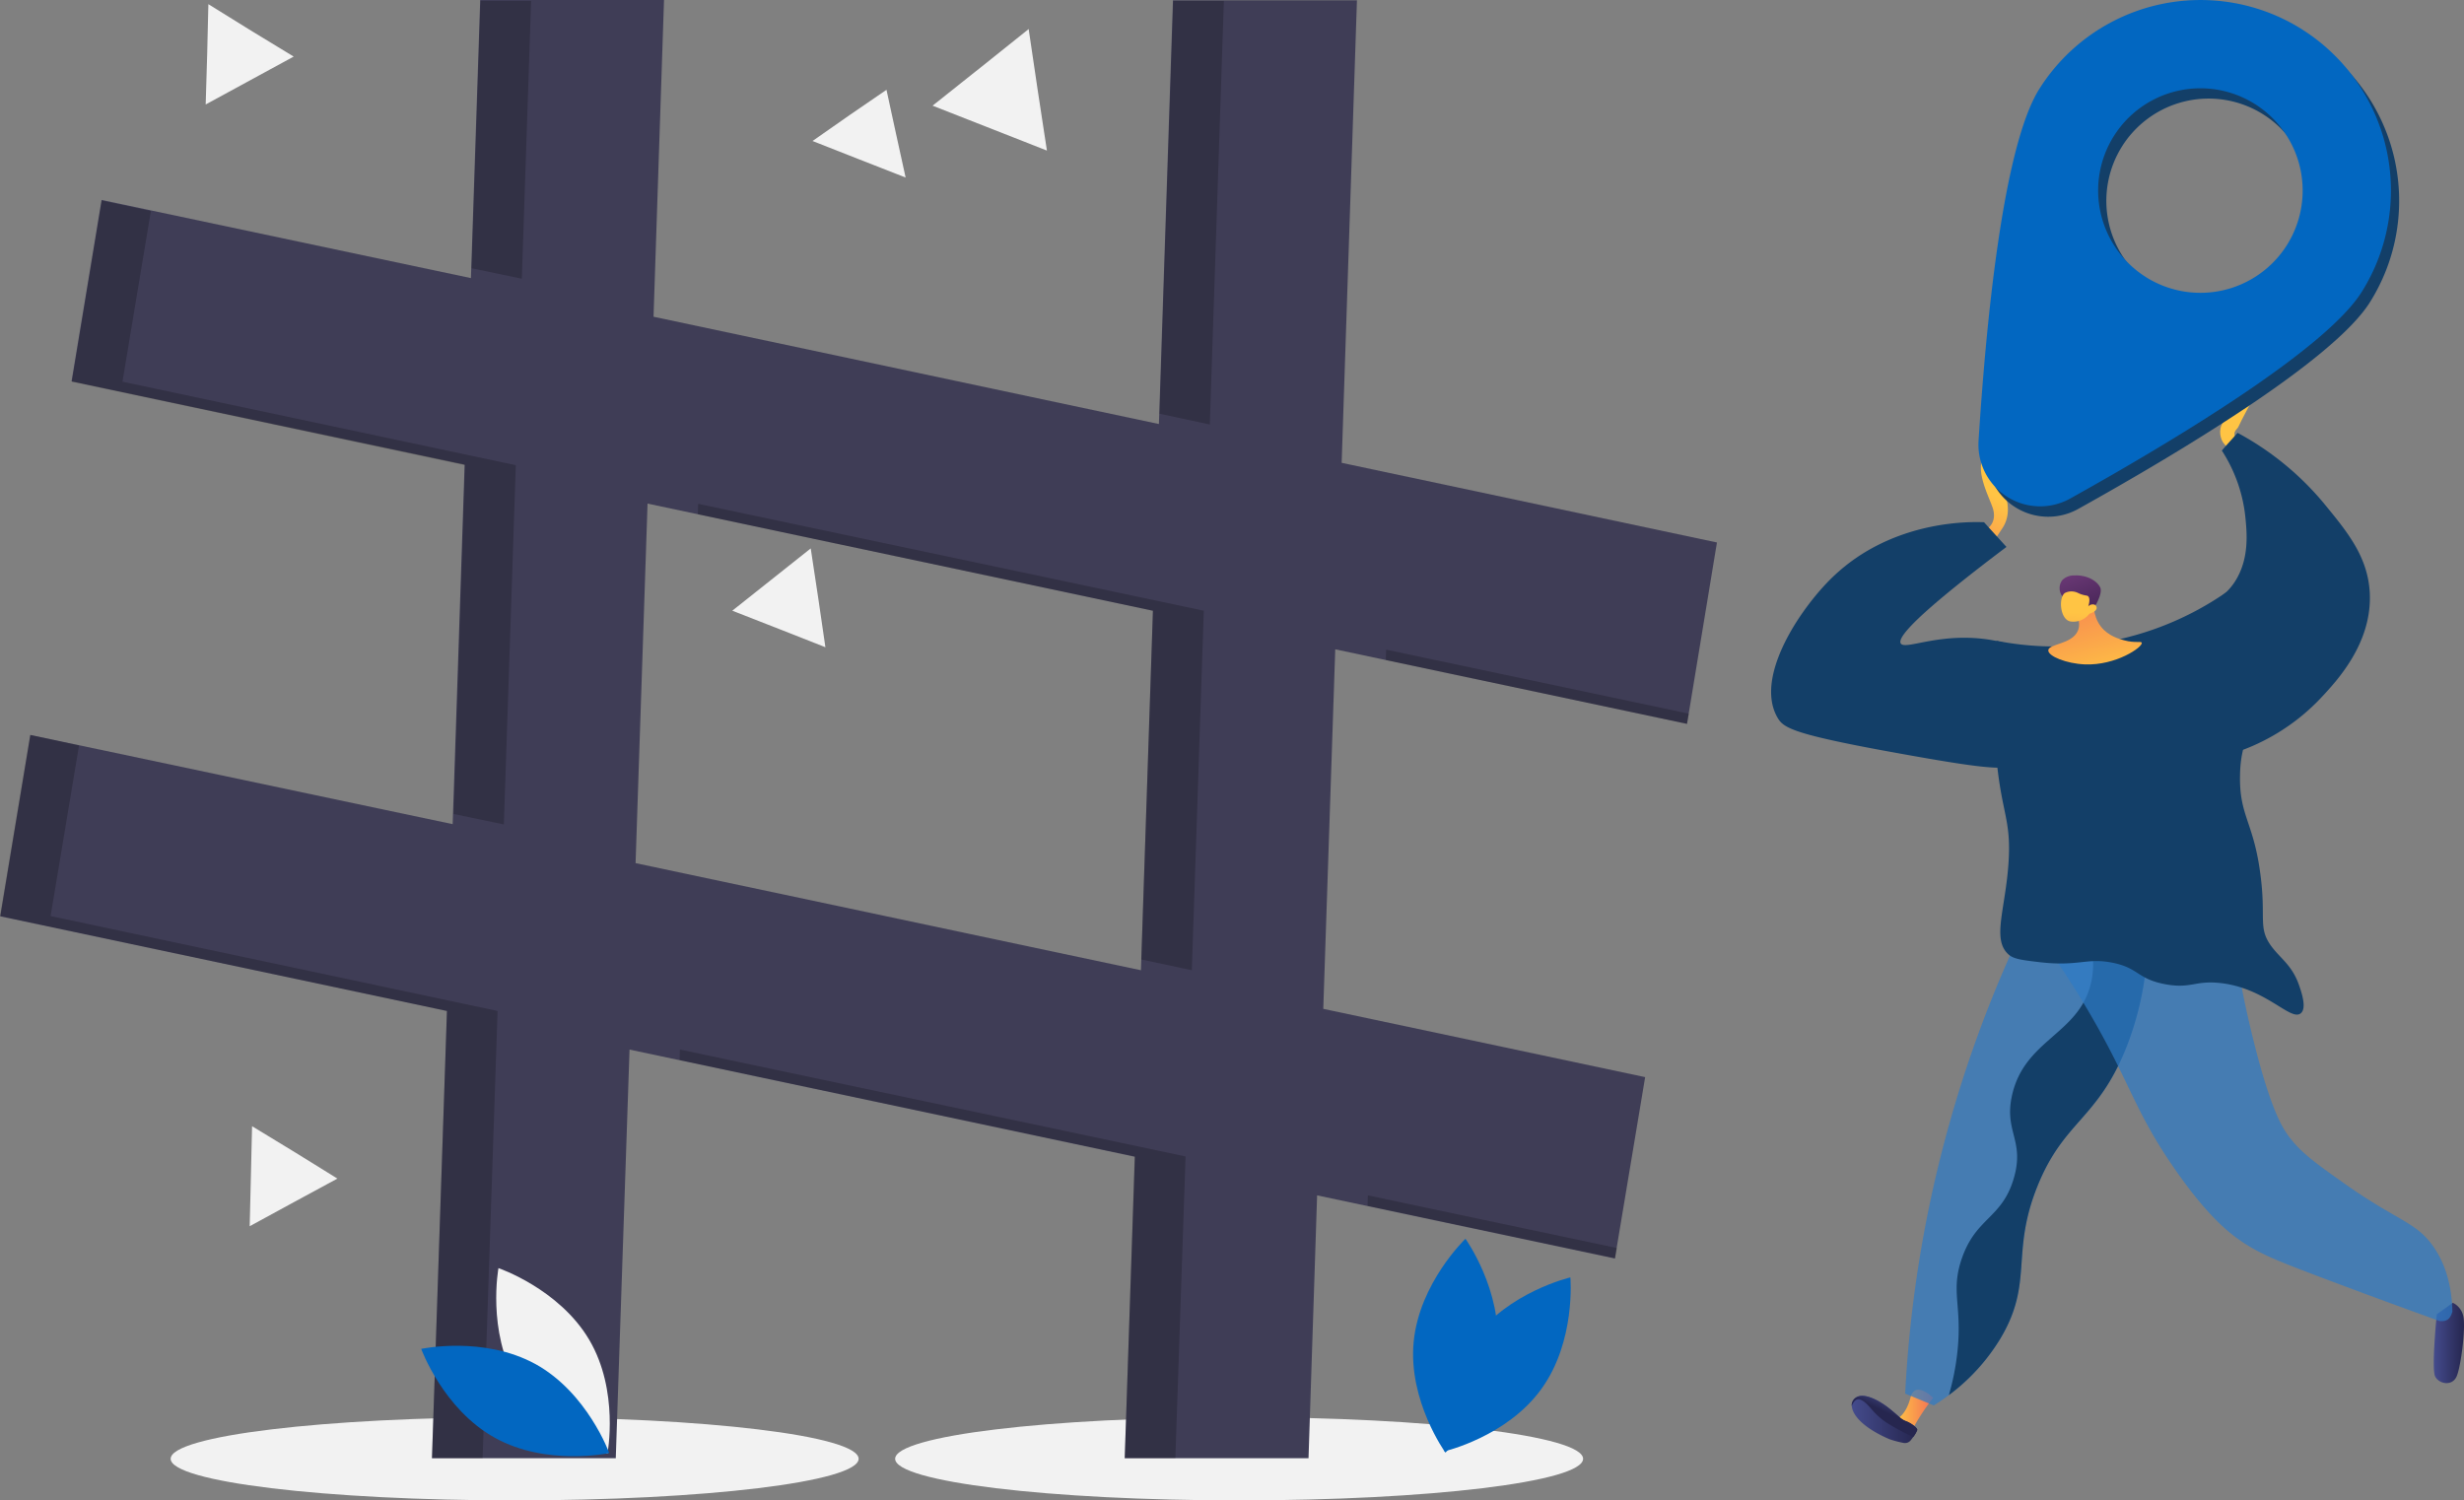 <svg id="bf043aff-d5a6-4419-8950-3fc04a49c0cd" xmlns="http://www.w3.org/2000/svg" xmlns:xlink="http://www.w3.org/1999/xlink" viewBox="0 0 860.6 524.08"><rect x="0" y="0" width="860.6" height="524.08" fill="#808080" stroke="none"/><defs><style>.cls-1{fill:#f2f2f2;}.cls-2{fill:#3f3d56;}.cls-3{opacity:0.2;}.cls-3,.cls-8{isolation:isolate;}.cls-4{fill:#0267c1;}.cls-5{fill:url(#linear-gradient);}.cls-6{fill:url(#linear-gradient-2);}.cls-7{fill:url(#linear-gradient-3);}.cls-8{fill:#2e7ac5;opacity:0.72;}.cls-9{fill:#133f68;}.cls-10{fill:url(#linear-gradient-4);}.cls-11{fill:url(#linear-gradient-5);}.cls-12{fill:url(#linear-gradient-6);}.cls-13{fill:url(#linear-gradient-7);}.cls-14{fill:url(#linear-gradient-8);}.cls-15{fill:url(#linear-gradient-9);}</style><linearGradient id="linear-gradient" x1="4204.76" y1="110.33" x2="4217.63" y2="110.33" gradientTransform="matrix(1, 0, 0, -1, -3517.03, 728)" gradientUnits="userSpaceOnUse"><stop offset="0" stop-color="#ffc444"/><stop offset="1" stop-color="#f36f56"/></linearGradient><linearGradient id="linear-gradient-2" x1="4189.22" y1="106.7" x2="4212.08" y2="106.7" gradientTransform="matrix(1, 0, 0, -1, -3517.03, 728)" gradientUnits="userSpaceOnUse"><stop offset="0" stop-color="#444b8c"/><stop offset="1" stop-color="#26264f"/></linearGradient><linearGradient id="linear-gradient-3" x1="4203.81" y1="114.99" x2="4201.28" y2="109.15" xlink:href="#linear-gradient-2"/><linearGradient id="linear-gradient-4" x1="4392.47" y1="133.4" x2="4403.04" y2="133.4" xlink:href="#linear-gradient-2"/><linearGradient id="linear-gradient-5" x1="320.95" y1="2725.76" x2="319.19" y2="2689.4" gradientTransform="matrix(0.85, 0.53, 0.53, -0.85, -997.36, 2443.89)" xlink:href="#linear-gradient"/><linearGradient id="linear-gradient-6" x1="4323.32" y1="448.12" x2="4321.56" y2="411.75" xlink:href="#linear-gradient"/><linearGradient id="linear-gradient-7" x1="-474.56" y1="2752.33" x2="-472.95" y2="2795.31" gradientTransform="translate(935.56 3151.02) rotate(166.66)" xlink:href="#linear-gradient"/><linearGradient id="linear-gradient-8" x1="-271.57" y1="2515.49" x2="-280.8" y2="2538.96" gradientTransform="matrix(1, 0.01, 0.01, -1, 995.39, 2870.39)" gradientUnits="userSpaceOnUse"><stop offset="0" stop-color="#311944"/><stop offset="1" stop-color="#6b3976"/></linearGradient><linearGradient id="linear-gradient-9" x1="-1079" y1="2562.94" x2="-1079.42" y2="2529.64" gradientTransform="translate(-532.19 2808.09) rotate(-175.43)" xlink:href="#linear-gradient"/></defs><ellipse class="cls-1" cx="179.75" cy="509.54" rx="120.14" ry="14.53"/><ellipse class="cls-1" cx="432.79" cy="509.54" rx="120.14" ry="14.53"/><path class="cls-2" d="M614.62,378.36,625.08,315,494,287.18l5.34-161.55H435.08l-4.91,148L253.66,236.15l3.66-110.63h-64.2l-3.24,97.14-129-27.29L50.39,258.74l137.29,29.07L183.5,413.39,36,382.23,25.5,445.59l156,33.05-5.23,156.22h64.2l4.81-142.73,176.5,37.43-3.55,105.3h64.2l3-91.81,104,22.06L600,501.75,487.58,477.9l4.18-125.58ZM423.9,464.42,247.39,427l4.18-125.58,176.51,37.43Z" transform="translate(-25.4 -125.52)"/><polygon class="cls-3" points="416.27 338.89 420.45 213.31 243.84 175.98 243.74 179.64 402.68 213.31 398.6 335.13 416.27 338.89"/><polygon class="cls-3" points="422.55 148.27 427.46 0.31 409.79 0.31 404.98 144.51 422.55 148.27"/><polygon class="cls-3" points="484.13 226.91 484.03 230.56 589.22 252.84 589.85 249.28 484.13 226.91"/><polygon class="cls-3" points="182.26 97.35 185.5 0.31 167.83 0.31 164.69 93.69 182.26 97.35"/><polygon class="cls-3" points="477.76 417.53 477.65 421.19 564.13 439.49 564.75 435.93 477.76 417.53"/><polygon class="cls-3" points="237.47 366.6 237.36 370.26 396.3 403.93 392.85 509.33 410.52 509.33 414.08 403.93 237.47 366.6"/><polygon class="cls-3" points="158.42 284.31 175.98 287.97 180.16 162.49 42.77 133.32 52.7 73.72 35.55 70.06 25.1 133.32 162.39 162.49 158.42 284.31"/><polygon class="cls-3" points="17.67 319.97 27.61 260.37 10.56 256.71 0 319.97 156.12 353.12 150.89 509.33 168.56 509.33 173.79 353.12 17.67 319.97"/><polygon class="cls-1" points="365.66 52.6 345.69 44.75 325.72 36.91 342.55 23.53 359.28 10.14 362.42 31.37 365.66 52.6"/><polygon class="cls-1" points="316.31 62.01 300 55.63 283.79 49.25 296.65 40.26 309.62 31.37 312.96 46.74 316.31 62.01"/><polygon class="cls-1" points="288.29 226.07 272.08 219.69 255.76 213.31 269.46 202.44 283.16 191.56 285.77 208.82 288.29 226.07"/><polygon class="cls-1" points="117.84 411.67 102.58 419.93 87.21 428.3 87.63 410.83 88.04 393.37 103 402.47 117.84 411.67"/><polygon class="cls-1" points="102.58 19.76 87.21 28.13 71.84 36.49 72.36 19.03 72.78 1.46 87.63 10.67 102.58 19.76"/><path class="cls-1" d="M205.88,608.3c10.46,17.88,31.68,25,31.68,25s4.18-22-6.38-39.84-31.68-25-31.68-25S195.42,590.42,205.88,608.3Z" transform="translate(-25.4 -125.52)"/><path class="cls-4" d="M212.47,602c18.09,10,25.72,31.06,25.72,31.06s-21.85,4.7-39.94-5.33-25.73-31.06-25.73-31.06S194.27,592,212.47,602Z" transform="translate(-25.4 -125.52)"/><path class="cls-4" d="M540,593.45c-12.13,16.73-10.14,39-10.14,39s21.75-5,33.88-21.75,10.14-39,10.14-39S552.2,576.72,540,593.45Z" transform="translate(-25.4 -125.52)"/><path class="cls-4" d="M548.33,596.9c-1.88,20.6-18.09,36-18.09,36s-13.07-18.09-11.09-38.69,18.09-36,18.09-36S550.21,576.3,548.33,596.9Z" transform="translate(-25.4 -125.52)"/><path class="cls-5" d="M700.6,613.78a78.45,78.45,0,0,0-7.05,10.64l-5.82-3.18s3.29-1.17,4.93-7.51S700.6,613.78,700.6,613.78Z" transform="translate(-25.4 -125.52)"/><path class="cls-6" d="M685.3,628.21a35.27,35.27,0,0,0,5.16,1.35h.16a2.54,2.54,0,0,0,2.21-1.06,16.08,16.08,0,0,0,2.22-3.54c0-.77-2.12-2.38-3.95-3.07s-2.32-1.62-5.8-4.4S676,611.41,673.2,614,673,622.89,685.3,628.21Z" transform="translate(-25.4 -125.52)"/><path class="cls-7" d="M675.21,614.42c3,1.2,3.94,4.6,9.18,8.05a72.15,72.15,0,0,0,9.26,4.95,8.88,8.88,0,0,0,1.4-2.4c0-.77-2.12-2.38-3.95-3.07s-2.32-1.62-5.8-4.4S676,611.47,673.2,614a3.19,3.19,0,0,0-1.06,2.61C672.74,615.2,673.67,613.8,675.21,614.42Z" transform="translate(-25.4 -125.52)"/><path class="cls-8" d="M735.22,442.75a430.16,430.16,0,0,0-44.4,169.54l10,4.13a71.5,71.5,0,0,0,23.29-23.48c11.65-19.59,3.42-29.52,12.87-53.08,9.17-22.83,20.79-23.21,30.86-48a107.28,107.28,0,0,0,7.63-37.06Z" transform="translate(-25.4 -125.52)"/><path class="cls-9" d="M753.56,448.23c3.62,9.36,3.34,16.4,1.94,21.55-4.65,17.16-23,19.05-27.33,38.21-2.93,12.87,4.48,15.72.59,29.09-4.14,14.18-13.25,13.56-18.22,28.2-3.92,11.52.25,16.18-1.47,32.33a86.55,86.55,0,0,1-3,15.22A69.44,69.44,0,0,0,724.12,593c11.65-19.59,3.42-29.52,12.87-53.08,9.17-22.83,20.79-23.21,30.85-48a107.29,107.29,0,0,0,7.64-37.05Z" transform="translate(-25.4 -125.52)"/><path class="cls-10" d="M882.11,580.57a6.79,6.79,0,0,1,3.57,4.38c1.06,3.45-.7,17.81-2.26,21.34s-6.16,2.67-7.5,0,.57-21.69.57-21.69Z" transform="translate(-25.4 -125.52)"/><path class="cls-8" d="M736.69,451.27A310.48,310.48,0,0,1,759.9,487.7c10.23,18.87,12.57,27.95,24.62,45.47,11.16,16.23,18.53,22.06,21.53,24.35,7.26,5.4,13.25,7.81,28.65,13.65q20.2,7.64,42.74,15.76c2.66.3,3.77-.84,4.5-3.25-.24-11.47-3.69-18.47-6.56-22.62-6.11-8.84-12.45-8.88-31.36-22.29-10.09-7.14-15.22-10.83-19.46-16.67-2-2.82-5.4-8-10.7-27.75-2.12-8.08-4.79-19-7-32.22Z" transform="translate(-25.4 -125.52)"/><path class="cls-11" d="M719.57,310.14s3.61-2.27,1.72-7.51-6.46-13.67-2.4-18.93c0,0-.19,8.83,2.64,9.79a5.86,5.86,0,0,1,3.62,3.43s3.72,6.91-.38,13.11l-4.11,6.21Z" transform="translate(-25.4 -125.52)"/><path class="cls-12" d="M805.63,283.32s-3.29-1.81-4.24-4.11-1-5.88,2.29-7.77,4-3.79,5.14-5.29,3.87-2.07,3.87-2.07-4.84,8.92-5.42,10.38-2.92,1.66,0,5.84Z" transform="translate(-25.4 -125.52)"/><path class="cls-9" d="M722.7,349.33a104.44,104.44,0,0,0,32.43,1.28,106.61,106.61,0,0,0,47.92-18.27c9.34,20.4,9.52,35.52,7.89,45.68-1.21,7.5-3.06,10-3.17,18.38-.29,14.11,4.76,16.25,7.13,34.59,2,15.09-.85,18.39,3.55,24.67,3.18,4.51,7.36,6.75,9.86,13.77.82,2.34,2.89,8.15.7,10-3.51,3-12.2-8.94-28.43-10.58-8.66-.87-10,2.11-19,.44-9.79-1.87-9.12-5.64-18.3-7.49s-11.85,1.44-25.77-.23c-5.87-.7-8.8-1.06-10.59-2.66-5.91-5.3-1.06-15.72,0-32.16,1.06-16.22-3-17.3-4.63-41.43A230.27,230.27,0,0,1,722.7,349.33Z" transform="translate(-25.4 -125.52)"/><path class="cls-9" d="M801.42,282.89c1.83-2.12,3.67-4.12,5.5-6.18a101.48,101.48,0,0,1,30.27,24.78c8,9.73,15.1,18.31,15.88,30.77,1.06,17.86-11.56,31.23-17.45,37.46A72.6,72.6,0,0,1,803,389.34c-14.82-32.92-12.63-45.77-7.41-51.25,2.92-3,6.86-3.91,10.47-9.53,5-7.89,4.14-16.81,3.57-22.47A52.68,52.68,0,0,0,801.42,282.89Z" transform="translate(-25.4 -125.52)"/><path class="cls-13" d="M756.9,333.46c-.43,2.23-.68,7.07,2.27,10.9,2.6,3.37,6.57,4.39,8.16,4.81,3.84,1.06,5.91.2,6.12.86.45,1.46-9,8-19.87,7.55-6.4-.25-12.85-2.85-12.78-4.91.07-2.3,8.3-2.05,10.33-6.83,1.3-3-.49-6.82-2.45-9.76C750.45,334,755.13,335.51,756.9,333.46Z" transform="translate(-25.4 -125.52)"/><path class="cls-14" d="M745.73,333.83a4.7,4.7,0,0,1,0-5.73,5.78,5.78,0,0,1,4.23-1.58c3.29-.22,7.41,1.22,8.94,4.09.88,1.7-.93,5.07-1.22,5.69s-.91.9-1.45,1.4c-.76.7-1.94,1.83-3.86,3.7a12.24,12.24,0,0,0-.78-2.12,12.11,12.11,0,0,0-1.58-2.5C748.32,334.8,746.94,335.29,745.73,333.83Z" transform="translate(-25.4 -125.52)"/><path class="cls-15" d="M755.18,339.88a7,7,0,0,1-6.42,2.74c-3.86-.39-4.51-8.41-2.12-10a5.09,5.09,0,0,1,3.79-.29c.78.23,1.06.55,2.36.92s1.54.22,1.91.52.79,1.24.07,3.55a2.12,2.12,0,0,1,2.23-.58,1.23,1.23,0,0,1,.52.49C758.12,338.15,757.23,339.28,755.18,339.88Z" transform="translate(-25.4 -125.52)"/><path class="cls-9" d="M832.32,139.39a66.54,66.54,0,0,1,20.77,91.78c-12.7,20.11-65.89,52.09-101.76,72.08a21.56,21.56,0,0,1-32.07-20.2c2.61-41,8.47-102.69,21.24-122.89a66.53,66.53,0,0,1,91.77-20.8Zm-54.57,86.5A35.72,35.72,0,1,0,766.6,176.6a35.72,35.72,0,0,0,11.15,49.29Z" transform="translate(-25.4 -125.52)"/><path class="cls-4" d="M829.44,135.79a66.55,66.55,0,0,1,20.78,91.79c-12.7,20.11-65.9,52.09-101.77,72.08a21.56,21.56,0,0,1-32-20.2c2.6-41,8.53-102.75,21.23-122.89a66.54,66.54,0,0,1,91.78-20.78Zm-54.57,86.5A35.72,35.72,0,1,0,763.73,173a35.74,35.74,0,0,0,11.14,49.28Z" transform="translate(-25.4 -125.52)"/><path class="cls-9" d="M726.2,316.56l-7.84-8.63c-5.05-.2-33.88-.86-54.89,21.18-10.86,11.4-25,33.6-17.25,47.05,2.2,3.83,5.67,6,47,13.33,29.84,5.29,35.05,5.29,39.17,1.56,11-10,1.81-35.65.79-38.42a57.92,57.92,0,0,0-10.2-3.17c-18.88-3.92-32.11,3.43-33.72.79C688.06,348.16,694.64,340.32,726.2,316.56Z" transform="translate(-25.4 -125.52)"/></svg>